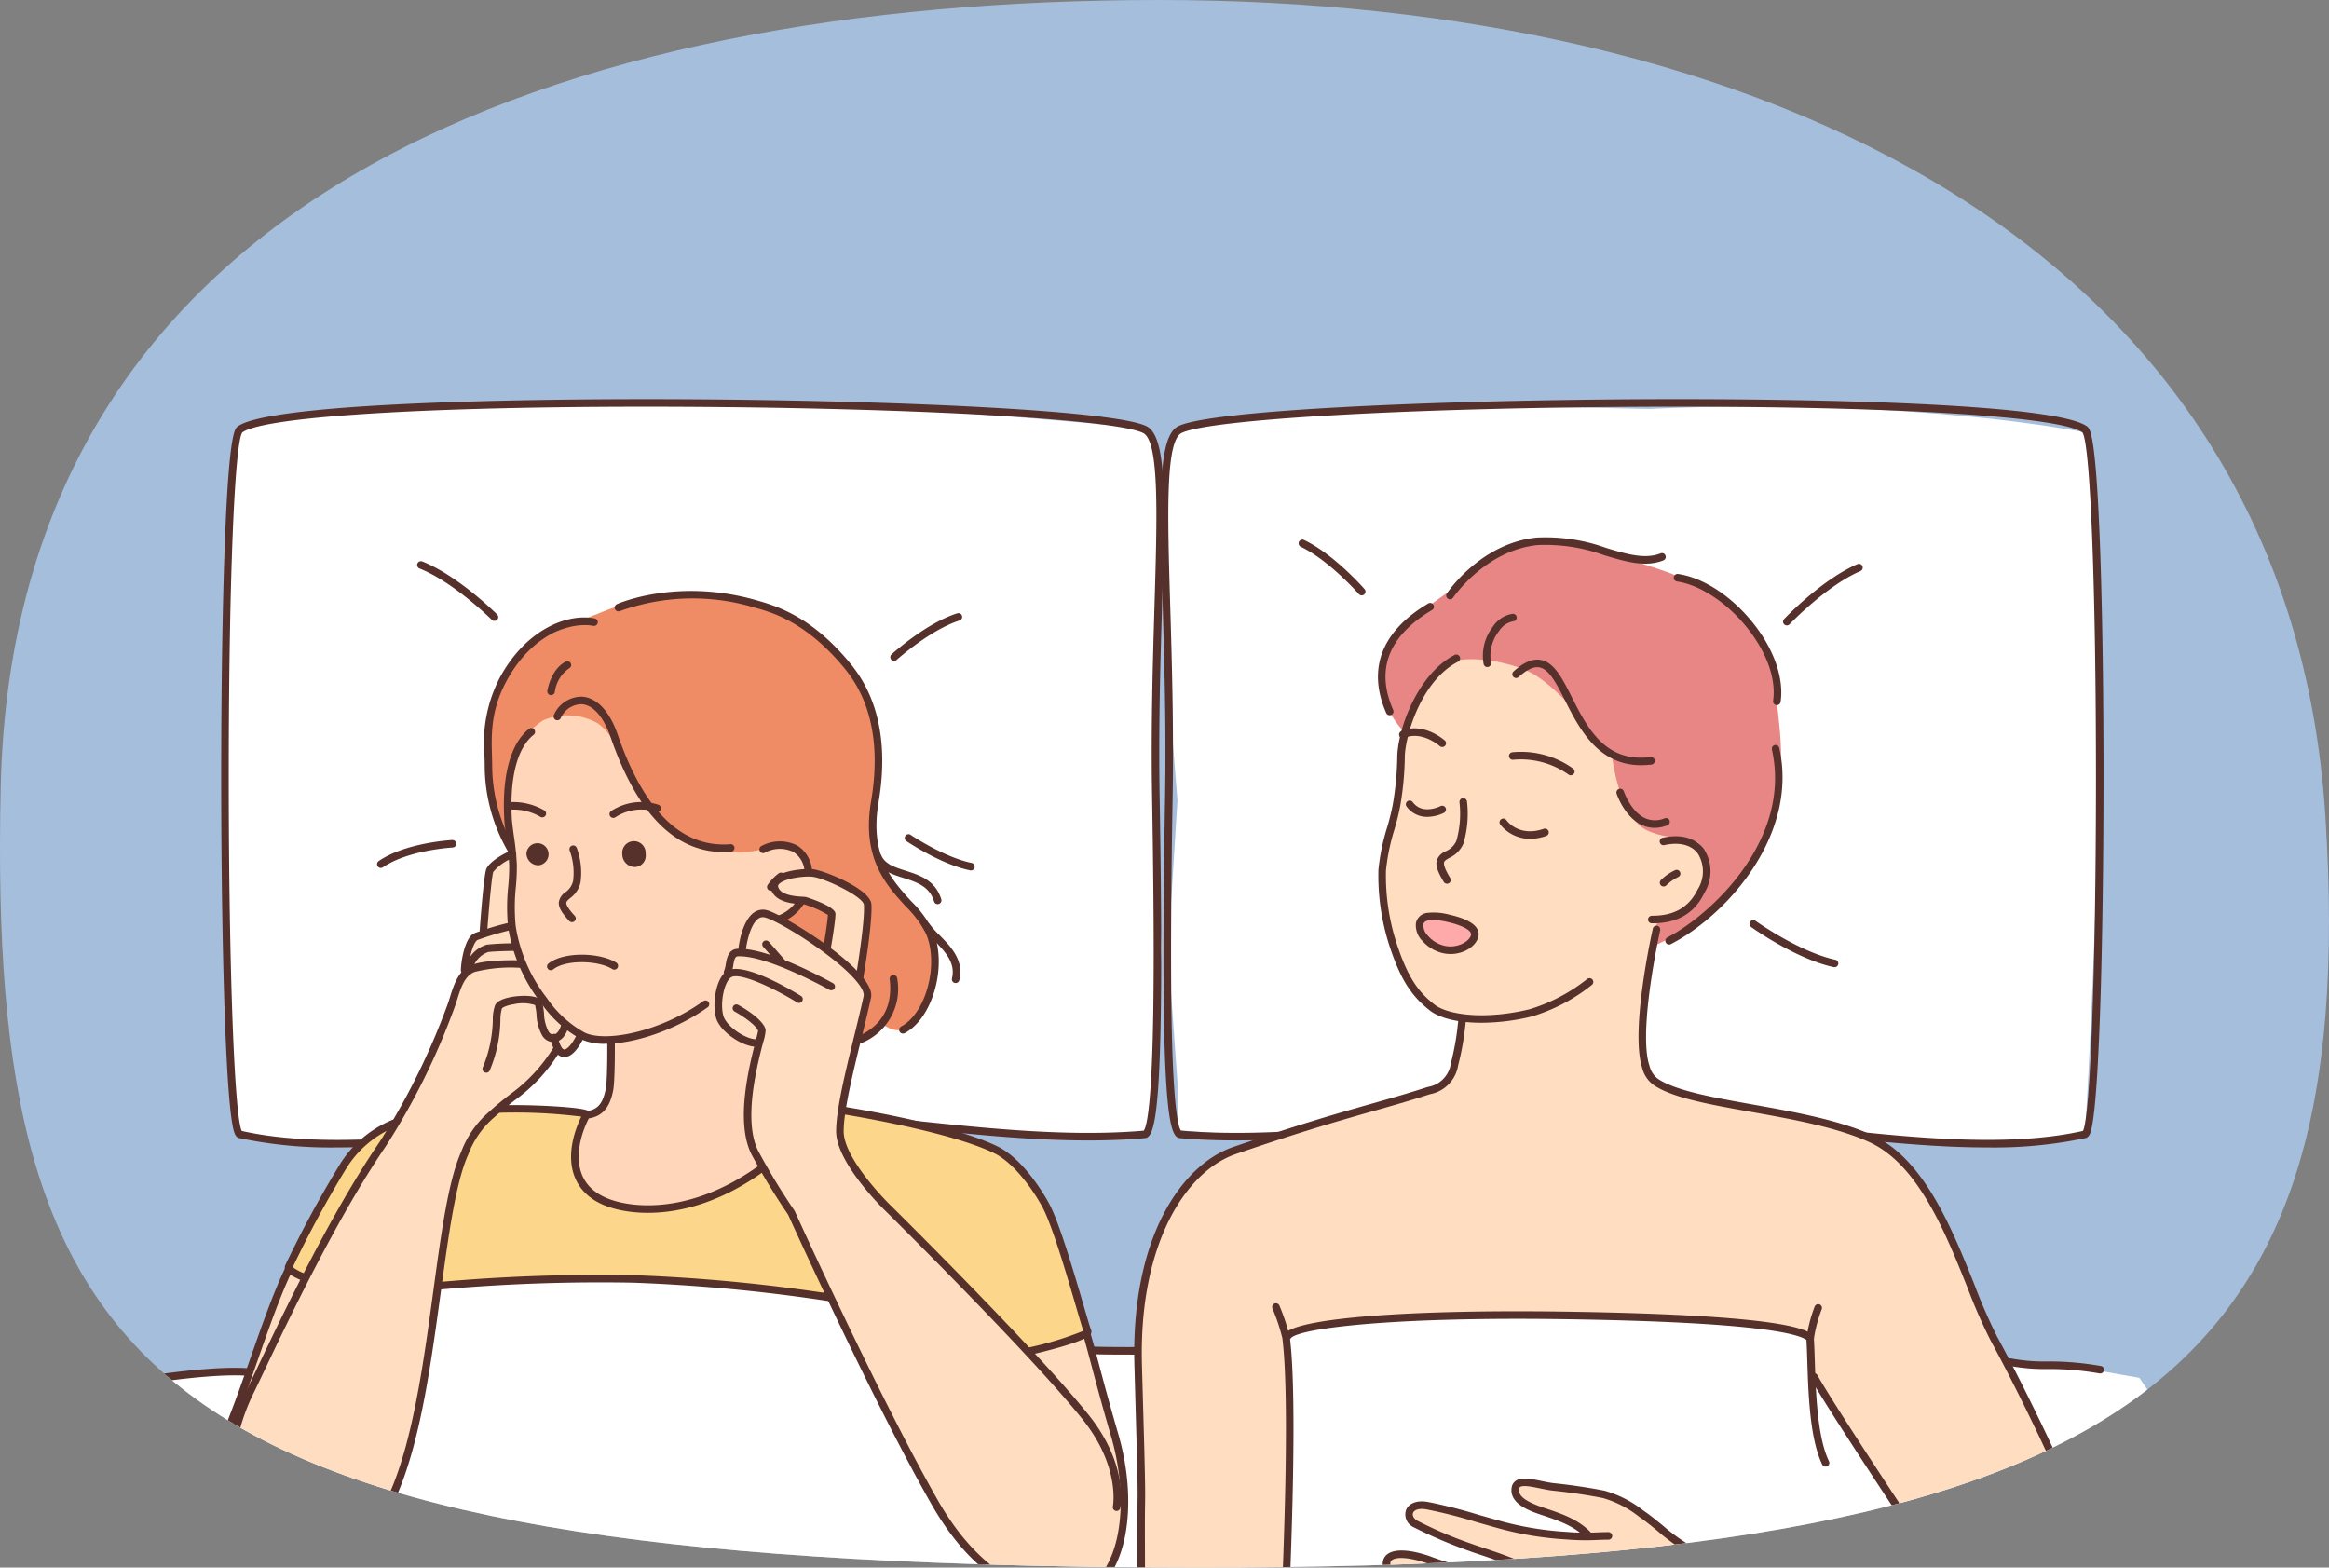 <?xml version="1.0" encoding="UTF-8"?> <svg xmlns="http://www.w3.org/2000/svg" xmlns:xlink="http://www.w3.org/1999/xlink" width="310.246" height="208.803" viewBox="0 0 310.246 208.803"><rect x="0" y="0" width="310.246" height="208.803" fill="#808080" stroke="none"/><defs><clipPath id="clip-path"><path id="Path_207517" data-name="Path 207517" d="M4235.927-434.066c4.89,76.661-26.248,100.933-156.411,100.038-133.317-.922-155.016-24.34-153.262-103.889,1.742-79.217,74.693-104.89,154.311-104.89S4231.043-510.455,4235.927-434.066Z" transform="translate(-3926.16 542.807)" fill="#f4d9be"></path></clipPath></defs><g id="featrue-bed-defects-5" transform="translate(-691 -1713)"><path id="Path_207518" data-name="Path 207518" d="M4235.927-434.066c4.89,76.661-26.248,100.933-156.411,100.038-133.317-.922-155.016-24.34-153.262-103.889,1.742-79.217,74.693-104.89,154.311-104.89S4231.043-510.455,4235.927-434.066Z" transform="translate(-3235.16 2255.807)" fill="#a5bedc"></path><g id="Mask_Group_146" data-name="Mask Group 146" transform="translate(691 1713)" clip-path="url(#clip-path)"><g id="Group_61228" data-name="Group 61228" transform="translate(-10.312 53.165)"><path id="Path_207433" data-name="Path 207433" d="M-7240.257,232.578l-1.909,4.879v15.486l1.06,18.031.85,10.607-.85,13.577v12.092l.85,11.88v6.364l14.425,1.061h79.763s22.91,1.273,26.729-1.061c0,0,1.273-19.3,1.909-49.215-.424.212.213-38.821-1.909-43.7.213,0-22.273-4.667-57.7-3.182.425.212-36.063-1.485-61.095,2.121Z" transform="translate(7407.419 -228.117)" fill="#fff"></path><path id="Path_207432" data-name="Path 207432" d="M-7338.855,232.2c.467-.085,34.111-8.4,121.172,0,0-.255,3.394-.085,2.12,24.523-.212-.212-1.06,20.365-1.06,20.365l1.06,24.4-1.06,20.365-1.061,4.455h-19.729l-7-1.061-77.853,2.121s-3.269.849-16.59-1.061c-.17,0-2.5-35.851-1.23-54.943C-7340.3,271.789-7339.322,232.289-7338.855,232.2Z" transform="translate(7380.604 -228.295)" fill="#fff"></path><path id="Path_207431" data-name="Path 207431" d="M-7328.361,333.842l6.255-15.383,75.478-1.209,28.956,10.5,1.592,3.182h5.409l26.729-11.455,55.686-2.227h12.409l9.229,13.683,12.728,1.591h6.364l10.819,1.909,14.955,21.638-6.046,46.776-6.682,28h-263.789l-33.729-28s19.593-62.731,20.547-65.913S-7328.361,333.842-7328.361,333.842Z" transform="translate(7372 -204.07)" fill="#fff"></path><g id="Group_61227" data-name="Group 61227" transform="translate(20.019)"><g id="Group_61152" data-name="Group 61152" transform="translate(19.759)"><g id="Group_61143" data-name="Group 61143"><path id="Path_207345" data-name="Path 207345" d="M3924.822,1240.13a58.983,58.983,0,0,1-13.084-1.253c-.448-.1-.642-.624-.812-1.431-1.142-5.442-1.609-29.534-1.561-49.615.028-11.363.216-21.826.529-29.461.552-13.446,1.3-14,1.658-14.271,3.89-2.9,33.564-3.774,60.039-3.627,26.9.15,56.486,1.427,61,3.577,2.779,1.324,2.525,9.86,2.1,24-.225,7.547-.48,16.1-.32,25.441.718,41.706-.515,45.273-1.956,45.4-10.15.884-21.325-.311-32.131-1.467a219.953,219.953,0,0,0-22.775-1.675h-.23c-7.367.018-15.872,1.035-24.876,2.111C3943,1238.981,3933.4,1240.13,3924.822,1240.13Zm-12.725-2.2c10.789,2.447,25.73.66,40.183-1.068,9.034-1.08,17.567-2.1,24.993-2.119h.233a220.609,220.609,0,0,1,22.882,1.681c10.732,1.148,21.827,2.334,31.859,1.471.333-.392,1.057-2.727,1.267-15.365.154-9.237-.012-20.986-.15-29.02-.162-9.363.094-17.93.319-25.488.367-12.3.656-22.02-1.532-23.063-3.8-1.811-29.838-3.306-60.569-3.478-32.479-.18-56.323,1.19-59.409,3.411-1.062,1.453-1.82,20.991-1.807,46.537C3910.382,1216.245,3911.122,1236.057,3912.1,1237.927Zm.057-93.024,0,0h0Zm-.3-.4h0Z" transform="translate(-3909.361 -1140.456)" fill="#56302a"></path></g><g id="Group_61144" data-name="Group 61144" transform="translate(125.156 0)"><path id="Path_207346" data-name="Path 207346" d="M4329.58,1240.13c-8.577,0-18.179-1.148-27.579-2.272-9-1.076-17.508-2.094-24.875-2.111a214.928,214.928,0,0,0-23.006,1.674c-10.807,1.156-21.983,2.351-32.131,1.467-1.441-.125-2.676-3.693-1.958-45.4.162-9.339-.093-17.894-.319-25.441-.422-14.141-.676-22.676,2.1-24,4.51-2.15,34.1-3.426,61-3.576,26.474-.146,56.15.728,60.039,3.627h0c.359.268,1.107.825,1.659,14.271.312,7.635.5,18.1.528,29.46.048,20.081-.419,44.173-1.562,49.616-.169.807-.363,1.328-.812,1.432A59,59,0,0,1,4329.58,1240.13Zm-52.684-5.39h.231c7.427.018,15.959,1.039,24.994,2.119,14.452,1.728,29.395,3.515,40.183,1.068.975-1.869,1.716-21.681,1.729-46.5.015-25.546-.744-45.083-1.806-46.537-3.085-2.223-26.932-3.592-59.411-3.412-30.73.172-56.769,1.667-60.568,3.478-2.188,1.043-1.9,10.76-1.531,23.063.225,7.559.48,16.125.319,25.488-.137,8.034-.3,19.784-.15,29.021.21,12.638.934,14.973,1.268,15.365,10.03.863,21.126-.324,31.858-1.472A220.629,220.629,0,0,1,4276.9,1234.74Zm65.353-89.835Zm-.03-.028h0Z" transform="translate(-4219.453 -1140.456)" fill="#56302a"></path></g><g id="Group_61145" data-name="Group 61145" transform="translate(208.057 21.934)"><path id="Path_207347" data-name="Path 207347" d="M4425.353,1203.005a.5.5,0,0,1-.365-.848c.2-.214,5.013-5.259,9.768-7.316a.5.5,0,0,1,.4.923c-4.563,1.974-9.388,7.033-9.437,7.084A.5.5,0,0,1,4425.353,1203.005Z" transform="translate(-4424.849 -1194.799)" fill="#56302a"></path></g><g id="Group_61146" data-name="Group 61146" transform="translate(89.136 28.505)"><path id="Path_207348" data-name="Path 207348" d="M4130.709,1217.439a.5.5,0,0,1-.337-.875c.187-.17,4.636-4.166,8.752-5.459a.5.5,0,1,1,.3.959c-3.9,1.228-8.335,5.206-8.379,5.246A.5.5,0,0,1,4130.709,1217.439Z" transform="translate(-4130.207 -1211.081)" fill="#56302a"></path></g><g id="Group_61147" data-name="Group 61147" transform="translate(143.522 18.706)"><path id="Path_207349" data-name="Path 207349" d="M4273.36,1194.232a.5.5,0,0,1-.379-.172c-.039-.045-3.974-4.512-7.737-6.3a.5.5,0,1,1,.43-.908c3.956,1.88,7.9,6.358,8.064,6.547a.5.5,0,0,1-.378.834Z" transform="translate(-4264.956 -1186.802)" fill="#56302a"></path></g><g id="Group_61148" data-name="Group 61148" transform="translate(26.103 21.588)"><path id="Path_207350" data-name="Path 207350" d="M3984.326,1201.892a.5.5,0,0,1-.355-.147c-.05-.05-5.007-4.979-9.621-6.832a.5.5,0,1,1,.375-.933c4.807,1.93,9.749,6.846,9.958,7.054a.5.5,0,0,1-.357.858Z" transform="translate(-3974.034 -1193.944)" fill="#56302a"></path></g><g id="Group_61149" data-name="Group 61149" transform="translate(203.583 69.394)"><path id="Path_207351" data-name="Path 207351" d="M4425.055,1318.655a.491.491,0,0,1-.11-.012c-5.057-1.123-10.731-5.172-10.971-5.344a.5.5,0,0,1,.587-.816c.058.04,5.748,4.1,10.6,5.179a.5.5,0,0,1-.108.994Z" transform="translate(-4413.765 -1312.387)" fill="#56302a"></path></g><g id="Group_61150" data-name="Group 61150" transform="translate(91.047 57.949)"><path id="Path_207352" data-name="Path 207352" d="M4143.713,1288.85a.5.5,0,0,1-.1-.011c-3.9-.819-8.262-3.765-8.446-3.89a.5.5,0,1,1,.564-.832c.044.029,4.39,2.96,8.089,3.738a.5.5,0,0,1-.1,1Z" transform="translate(-4134.941 -1284.031)" fill="#56302a"></path></g><g id="Group_61151" data-name="Group 61151" transform="translate(20.768 58.727)"><path id="Path_207353" data-name="Path 207353" d="M3961.321,1289.675a.5.5,0,0,1-.285-.918c3.575-2.444,9.542-2.784,9.794-2.8a.5.5,0,0,1,.053,1c-.059,0-5.939.34-9.278,2.623A.5.5,0,0,1,3961.321,1289.675Z" transform="translate(-3960.817 -1285.959)" fill="#56302a"></path></g></g><g id="Group_61226" data-name="Group 61226" transform="translate(0 18.37)"><g id="Group_61155" data-name="Group 61155" transform="translate(19.823 0.27)"><g id="Group_61153" data-name="Group 61153" transform="translate(122.205)"><path id="Path_207354" data-name="Path 207354" d="M4301.527,1193.274s5.638-7.306,12.805-6.583c4.9.468,9.382,2.309,14.4,3.9,6.952,2.263,12.042,6.314,14.522,11.134,1.1,2.2,1.307,6.271,1.688,9.529.633,6,.218,11.77-2.451,16.678-4.78,8.96-14.188,12.872-14.188,12.872l-33.6-28.764s-4.239-4.6-2.606-9.243C4293.764,1198.037,4301.527,1193.274,4301.527,1193.274Z" transform="translate(-4259.67 -1186.641)" fill="#e88585" fill-rule="evenodd"></path><path id="Path_207355" data-name="Path 207355" d="M4279.569,1353.677a14.077,14.077,0,0,0,1.274,3.95c1.488,2.588,8.841,3.439,15.965,4.668a52.894,52.894,0,0,1,10.97,2.925c2.588.932,6.33,3.481,9.28,8.235a106.6,106.6,0,0,1,7.236,14.855s4.571,10.69,8.822,18.626a107.154,107.154,0,0,1,6.657,15.387s.1,5.5-9.245,9.791c-3.559,1.635-11.362,2.937-16.532,3.676-7.76,1.11-10.175.147-10.175.147l-14.789.315-19.449,2.965a12.221,12.221,0,0,1-4.151-.115,59.96,59.96,0,0,1-8.549-2.364c-4.027-1.422-3.735-3.422-3.735-3.422s-6.01-1.773-5.194-3.6c.639-1.43,10.248,1.412,10.248,1.412s6.094.6,6.094-.556c0-.857-6.017-1.592-9.077-2.573-3.137-1.006-10.56-3.83-9.8-5.307,1.25-2.439,5.757.127,10.439,1.371,3.208.852,8.469,1.338,8.835.661.181-.334.411-.561-1.022-1.286-1.818-.921-5.774-2.129-8.195-3.037-3.233-1.212-7.754-2.694-7.146-4.225.214-.536.484-1.59,3.9-.727,3.521.891,10.065,2.835,10.065,2.835s3.217.652,5.687.9a24.046,24.046,0,0,0,4.189.083s-.6-1.39-3.383-2.287a18.021,18.021,0,0,1-5.589-2.465,1.956,1.956,0,0,1-.685-1.837c.546-1.269,4.591-.022,4.591-.022s6.678.766,7.845,1.186c2.246.808,5.672,3.606,8.18,5.441a18.282,18.282,0,0,0,2.983,1.794s1.42,1.121,8.2-.37,18.944-5.7,18.944-5.7l-5.621-8.531-5.431-8.708-.333-5.035s-.754-1.617-7.781-2.138-25.341-.943-25.341-.943-12.888.11-22.322.39-14.663,2.323-14.663,2.323.632,8.182.418,20.853-1.276,29.832-1.276,29.832h-18.182s.025-9.245-.061-20.2l-.359-26.2c-.008-3.467.13-6.733.235-7.452.559-3.854.983-8.647,4.119-14.2a17.083,17.083,0,0,1,7.466-6.818c5.568-2.708,25.874-7.874,28-9.011a5.481,5.481,0,0,0,2.486-3.8Z" transform="translate(-4212.298 -1286.259)" fill="#ffddc0"></path><path id="Path_207356" data-name="Path 207356" d="M4300.913,1281.827l1.658-7.942a10.473,10.473,0,0,1-5.868-3.077c-2.242-2.569-3.6-7.508-4.705-11.9-.979-3.879.36-7.735,1.489-11.76a39.563,39.563,0,0,0,1.031-8.564,15.262,15.262,0,0,1,5.836-11.537c2.014-1.388,7.617-.766,11.165.87,2.434,1.146,5.829,4.58,7.4,6.879a28.542,28.542,0,0,0,3.748,4.611s.921,8.018,4.7,9.7c3.43,1.609,6.662.245,7.365,2.6,2.137,8.041-6.048,9.17-6.048,9.17s-2.273,13.877-1.344,21.006Z" transform="translate(-4259.628 -1210.279)" fill="#ffddc0" fill-rule="evenodd"></path><path id="Path_207357" data-name="Path 207357" d="M4305.144,1311.894s.778-1.253,4.018-.43c3.1.787,3.326,2.34,3.326,2.34a4.232,4.232,0,0,1-4.563,1.667C4304.649,1314.513,4305.144,1311.894,4305.144,1311.894Z" transform="translate(-4267.655 -1260.917)" fill="#faa"></path></g><g id="Group_61154" data-name="Group 61154" transform="translate(0 7.421)"><path id="Path_207358" data-name="Path 207358" d="M3999.552,1216.44s1.954-3.738,3.974-4.922a69.6,69.6,0,0,1,8.618-3.949,32.689,32.689,0,0,1,9.145-2.386c14.229-1.293,20.647,5.815,20.647,5.815a25.013,25.013,0,0,1,6.486,9.441c1.222,3,1.617,5.419,1.071,10.014-.233,1.958-1.525,6.729.095,9.943,1.921,3.812,6.459,7.313,7.588,12.465.418,3.225-2.428,9.558-4.338,10.07-1.729.463-2.594-.965-3-.611a14.78,14.78,0,0,1-3.085,1.846l-45.9-25.486s-2.917-3.208-3.189-11.835C3997.449,1220.061,3999.552,1216.44,3999.552,1216.44Z" transform="translate(-3962.079 -1205.026)" fill="#f08c65" fill-rule="evenodd"></path><path id="Path_207359" data-name="Path 207359" d="M4008.677,1245.483a8.214,8.214,0,0,1,7.207.354c2.3,1.484,3.241,4.831,4.745,7.522,1.509,2.469,2.142,4.256,5.428,6.647a18.259,18.259,0,0,0,7.161,2.9c4.313.856,7.27-2.038,9.234-.227a5.321,5.321,0,0,1,.578,6.892,6.661,6.661,0,0,1-3.87,2.735l-1.7,16.038a45.627,45.627,0,0,0-1.572,10.16,10.45,10.45,0,0,0,2.2,6.531c-1.379,1.33-8.9,5.636-16.434,5.514-2.412-.039-6.875-1.213-8.191-4.162-1.353-3.031.485-7.926,1.014-8.334.376-.107,2.005-.326,2.516-1.631,1.23-3.145.72-8.309.72-8.309a8.183,8.183,0,0,1-5.666-1.753c-2.847-2.161-5.828-7.012-7.084-11.142-.835-2.9-.282-6.977-.336-10.085-.179-4.421-1.134-9.206-.287-13.076A9.964,9.964,0,0,1,4008.677,1245.483Z" transform="translate(-3965.864 -1228.756)" fill="#ffd6ba" fill-rule="evenodd"></path><path id="Path_207360" data-name="Path 207360" d="M3994.634,1382.473s-11.339,8.73-21.828,3.979c-5.572-2.525-1.549-11.216-1.549-11.216s-3.519-.433-6.472-.605-5.34-.086-5.34-.086l-13.384,1.785s-3.345.732-6.961,5.626-7.507,13.948-7.507,13.948l2.267,1.105,17.666,1.113s14.459-1.106,27.459-.728a212.484,212.484,0,0,1,24.544,2.239l26.506,7.164s2.468-.522,4.463-1.147a29.446,29.446,0,0,0,3.516-1.356s-2.264-9.43-5.06-15.425-6.124-8.554-6.124-8.554-4.827-1.821-10.165-3.261-11.188-2.5-11.188-2.5Z" transform="translate(-3922.684 -1306.113)" fill="#fcd68b"></path><path id="Path_207361" data-name="Path 207361" d="M4122.542,1358.209l-7.9,2.43-20.017-20.65s-5.071-5.712-5.041-8.077c.077-6.071,3.752-18.863,3.752-18.863l-1.24-2.145,1.24-9.959s-3.312-3.3-6.384-3.766-6.54.266-6.046,2.048c.266.953,3.561,1.3,3.561,1.3l4.047,1.708-.787,4.807s-6.1-4.81-8.933-4.6c-1.3.1-2.409,5.154-2.409,5.154a.862.862,0,0,0-1.072.415,8.324,8.324,0,0,0-.683,2.361s-2.016,3.915-.98,6.24,5.123,3.064,5.123,3.064-2.015,6.484-1.3,12.173c.331,2.612,5.664,10.342,5.664,10.342l16.769,34.709s4.6,9.347,10.468,13.265c9.046,6.041,13.773,1.176,13.773,1.176s3.607-3.589,3.2-11.87a61.74,61.74,0,0,0-2.331-12.086C4123.785,1362.637,4122.542,1358.209,4122.542,1358.209Z" transform="translate(-4007.232 -1259.903)" fill="#ffddc0"></path><path id="Path_207362" data-name="Path 207362" d="M3948.111,1290.993s-2.745,1.088-2.99,1.993a48.3,48.3,0,0,0-.864,8.276l-1.5.773-.725,4.4-5.713,13.26a73.771,73.771,0,0,1-5.2,9.537c-4.282,6.707-10.663,18.055-10.663,18.055l-2.25-1.322-8.541,23.54s-1.575,15.364,5.722,17.275c3.777.989,13.589-.716,17.453-12.184,3.372-10.006,4.548-18.023,6.041-30.136,1.453-11.792,4.19-16.277,4.19-16.277s3.8-3.953,6.864-6.474a28.3,28.3,0,0,0,4.33-4.781,1.009,1.009,0,0,0,1.394.278,7.816,7.816,0,0,0,1.625-2.244,17.4,17.4,0,0,1-5.816-6.177c-2.353-4.2-3.66-6.488-3.477-10.87C3948.162,1293.744,3948.111,1290.993,3948.111,1290.993Z" transform="translate(-3909.521 -1256.296)" fill="#ffddc0"></path></g></g><g id="Group_61225" data-name="Group 61225"><g id="Group_61192" data-name="Group 61192" transform="translate(0 7.182)"><path id="Path_207363" data-name="Path 207363" d="M4010.1,1287.6a1.475,1.475,0,1,1,1.636,1.583A1.593,1.593,0,0,1,4010.1,1287.6Z" transform="translate(-3949.679 -1252.644)" fill="#56302a" fill-rule="evenodd"></path><path id="Path_207364" data-name="Path 207364" d="M4041.726,1288.073a1.563,1.563,0,1,1,3.109-.055,1.5,1.5,0,0,1-1.475,1.75A1.706,1.706,0,0,1,4041.726,1288.073Z" transform="translate(-3968.539 -1252.997)" fill="#56302a" fill-rule="evenodd"></path><g id="Group_61156" data-name="Group 61156" transform="translate(57.406 18.259)"><path id="Path_207365" data-name="Path 207365" d="M4016.137,1291.06a7.5,7.5,0,0,1-3.148-.576,15.716,15.716,0,0,1-5.431-4.914,21.9,21.9,0,0,1-4.354-10.089,26.478,26.478,0,0,1,.02-5.382,26.236,26.236,0,0,0,.128-2.869,34.042,34.042,0,0,0-.359-3.533c-.112-.821-.228-1.67-.3-2.552a.374.374,0,0,1,0-.052c0-.032,0-.1-.008-.211-.278-5.684.893-9.864,3.3-11.771a.5.5,0,0,1,.625.788c-2.143,1.7-3.179,5.583-2.917,10.934.005.112.008.194.01.244.074.85.187,1.681.3,2.483a35.644,35.644,0,0,1,.368,3.641,27.189,27.189,0,0,1-.13,2.979,25.575,25.575,0,0,0-.022,5.2,20.9,20.9,0,0,0,4.166,9.6,14.515,14.515,0,0,0,5.046,4.6c2.845,1.339,10.193-.177,15.774-4.2a.5.5,0,1,1,.589.815C4025.627,1289.18,4020.087,1291.059,4016.137,1291.06Z" transform="translate(-4002.637 -1249.002)" fill="#56302a"></path></g><g id="Group_61157" data-name="Group 61157" transform="translate(63.172 48.45)"><path id="Path_207366" data-name="Path 207366" d="M4017.426,1325.87a.5.5,0,0,1-.31-.9c2.1-1.638,6.942-1.439,9.03-.1a.5.5,0,1,1-.545.846c-1.769-1.139-6.136-1.309-7.866.043A.5.5,0,0,1,4017.426,1325.87Z" transform="translate(-4016.923 -1323.805)" fill="#56302a"></path></g><g id="Group_61158" data-name="Group 61158" transform="translate(64.728 33.899)"><path id="Path_207367" data-name="Path 207367" d="M4022.534,1297.966a.5.5,0,0,1-.368-.161c-1.006-1.082-1.42-1.82-1.384-2.468a1.956,1.956,0,0,1,.883-1.356,2.546,2.546,0,0,0,1.021-1.488,8.626,8.626,0,0,0-.451-4.053.5.5,0,0,1,.934-.373,9.53,9.53,0,0,1,.506,4.608,3.51,3.51,0,0,1-1.354,2.067c-.334.287-.523.459-.534.651-.013.226.171.71,1.117,1.727a.5.5,0,0,1-.369.846Z" transform="translate(-4020.78 -1287.752)" fill="#56302a"></path></g><g id="Group_61159" data-name="Group 61159" transform="translate(58.046 28.115)"><path id="Path_207368" data-name="Path 207368" d="M4008.7,1275.459a.5.5,0,0,1-.228-.055,7.1,7.1,0,0,0-3.743-.976.513.513,0,0,1-.513-.493.5.5,0,0,1,.494-.513,8.221,8.221,0,0,1,4.218,1.085.5.5,0,0,1-.228.951Z" transform="translate(-4004.221 -1273.421)" fill="#56302a"></path></g><g id="Group_61160" data-name="Group 61160" transform="translate(71.491 28.116)"><path id="Path_207369" data-name="Path 207369" d="M4038.037,1275.535a.5.5,0,0,1-.3-.907,7.331,7.331,0,0,1,6.288-.85.5.5,0,0,1-.3.96,6.322,6.322,0,0,0-5.392.7A.5.5,0,0,1,4038.037,1275.535Z" transform="translate(-4037.533 -1273.426)" fill="#56302a"></path></g><g id="Group_61161" data-name="Group 61161" transform="translate(93.699 40.843)"><path id="Path_207370" data-name="Path 207370" d="M4093.061,1308.3a.5.5,0,0,1-.193-.967,5.2,5.2,0,0,0,2.548-2.132.5.5,0,0,1,.86.523,6.256,6.256,0,0,1-3.022,2.537A.5.5,0,0,1,4093.061,1308.3Z" transform="translate(-4092.559 -1304.956)" fill="#56302a"></path></g><g id="Group_61162" data-name="Group 61162" transform="translate(91.452 33.354)"><path id="Path_207371" data-name="Path 207371" d="M4093.5,1290.861a.5.5,0,0,1-.5-.455,3.239,3.239,0,0,0-1.5-2.6,4.145,4.145,0,0,0-3.81.12.5.5,0,0,1-.4-.921,5.159,5.159,0,0,1,4.723-.067,4.273,4.273,0,0,1,1.99,3.369.5.5,0,0,1-.452.549Z" transform="translate(-4086.99 -1286.402)" fill="#56302a"></path></g><g id="Group_61163" data-name="Group 61163" transform="translate(92.47 37.511)"><path id="Path_207372" data-name="Path 207372" d="M4090.016,1299.126a.5.5,0,0,1-.421-.776,6.263,6.263,0,0,1,1.494-1.558.5.5,0,1,1,.57.829,5.355,5.355,0,0,0-1.222,1.278A.5.5,0,0,1,4090.016,1299.126Z" transform="translate(-4089.513 -1296.703)" fill="#56302a"></path></g><g id="Group_61164" data-name="Group 61164" transform="translate(68.03 59.377)"><path id="Path_207373" data-name="Path 207373" d="M4029.461,1361.77a.5.5,0,0,1-.056-1c1.427-.164,2.134-1,2.52-2.994.238-1.474.193-6.339.192-6.388a.5.5,0,0,1,.5-.508h.006a.5.5,0,0,1,.5.5c0,.2.046,5-.208,6.573-.318,1.641-.989,3.541-3.4,3.817A.467.467,0,0,1,4029.461,1361.77Z" transform="translate(-4028.958 -1350.878)" fill="#56302a"></path></g><g id="Group_61165" data-name="Group 61165" transform="translate(64.03 14.071)"><path id="Path_207374" data-name="Path 207374" d="M4041.664,1259.329c-6.434,0-11.469-5.107-14.979-15.2-.953-2.791-2.331-4.385-3.882-4.491a3.063,3.063,0,0,0-2.8,1.861.5.5,0,1,1-.9-.452,4.05,4.05,0,0,1,3.769-2.412c1.147.078,3.292.854,4.764,5.167,3.525,10.133,8.564,15.009,14.972,14.483a.5.5,0,1,1,.082,1Q4042.172,1259.329,4041.664,1259.329Z" transform="translate(-4019.048 -1238.627)" fill="#56302a"></path></g><g id="Group_61166" data-name="Group 61166" transform="translate(63.203 9.357)"><path id="Path_207375" data-name="Path 207375" d="M4017.5,1231.465a.54.54,0,0,1-.093-.009.5.5,0,0,1-.4-.586c.125-.674.67-2.945,2.435-3.866a.5.5,0,0,1,.465.892,4.526,4.526,0,0,0-1.911,3.157A.5.5,0,0,1,4017.5,1231.465Z" transform="translate(-4017.001 -1226.948)" fill="#56302a"></path></g><g id="Group_61167" data-name="Group 61167" transform="translate(72.175)"><path id="Path_207376" data-name="Path 207376" d="M4077.635,1262.719a.5.5,0,0,1-.237-.947c3.288-1.757,5.03-8.194,3.327-12.3a13.755,13.755,0,0,0-2.721-3.684c-2.632-2.882-5.909-6.468-4.617-14.053,1.837-10.787-2.146-15.887-3.455-17.563-5.119-6.257-9.7-7.535-11.905-8.149a28.631,28.631,0,0,0-18.093.416.5.5,0,0,1-.407-.92c.332-.146,8.233-3.556,18.777-.462,3.5.976,7.72,2.749,12.415,8.487,1.383,1.772,5.573,7.136,3.66,18.361-1.209,7.1,1.754,10.344,4.369,13.206a14.427,14.427,0,0,1,2.907,3.977c1.906,4.594-.039,11.57-3.781,13.571A.5.5,0,0,1,4077.635,1262.719Z" transform="translate(-4039.228 -1203.764)" fill="#56302a"></path></g><g id="Group_61168" data-name="Group 61168" transform="translate(54.796 3.528)"><path id="Path_207377" data-name="Path 207377" d="M3999.719,1243.84a.5.5,0,0,1-.429-.241,22.911,22.911,0,0,1-3.058-11.471c0-.375-.016-.757-.028-1.15a18.946,18.946,0,0,1,2.026-10.427c3.492-6.468,9.013-8.636,12.667-7.914a.5.5,0,0,1-.2.987c-2.37-.469-7.845.475-11.586,7.4-2.081,3.892-1.988,7.1-1.906,9.922.011.4.023.786.028,1.166a21.889,21.889,0,0,0,2.91,10.96.5.5,0,0,1-.429.765Z" transform="translate(-3996.171 -1212.505)" fill="#56302a"></path></g><g id="Group_61169" data-name="Group 61169" transform="translate(103.991 51.143)"><path id="Path_207378" data-name="Path 207378" d="M4118.561,1339.72a.5.5,0,0,1-.178-.974c1.937-.734,5.1-2.711,4.49-7.7a.5.5,0,0,1,1-.121,7.77,7.77,0,0,1-5.133,8.767A.506.506,0,0,1,4118.561,1339.72Z" transform="translate(-4118.058 -1330.478)" fill="#56302a"></path></g><g id="Group_61170" data-name="Group 61170" transform="translate(106.742 34.956)"><path id="Path_207379" data-name="Path 207379" d="M4133.33,1297.132a.5.5,0,0,1-.479-.355c-.63-2.037-2.314-2.574-4.1-3.143-1.535-.49-3.121-1-3.836-2.55a.5.5,0,0,1,.915-.42c.529,1.151,1.779,1.55,3.228,2.012,1.859.593,3.967,1.266,4.75,3.8a.5.5,0,0,1-.48.651Z" transform="translate(-4124.872 -1290.371)" fill="#56302a"></path></g><g id="Group_61171" data-name="Group 61171" transform="translate(113.207 44.147)"><path id="Path_207380" data-name="Path 207380" d="M4145.28,1321.218a.523.523,0,0,1-.12-.014.5.5,0,0,1-.369-.608c.517-2.118-1.024-3.677-2.385-5.053a12.2,12.2,0,0,1-1.428-1.614.5.5,0,1,1,.833-.563,11.648,11.648,0,0,0,1.311,1.47c1.47,1.486,3.3,3.335,2.646,6A.5.5,0,0,1,4145.28,1321.218Z" transform="translate(-4140.891 -1313.144)" fill="#56302a"></path></g><g id="Group_61172" data-name="Group 61172" transform="translate(20.686 49.185)"><path id="Path_207381" data-name="Path 207381" d="M3912.163,1391.181a.509.509,0,0,1-.068,0,.5.5,0,0,1-.43-.566,27.173,27.173,0,0,1,2.583-7.981c.348-.725.756-1.581,1.215-2.548,3.434-7.223,9.825-20.667,16.393-30.292a93.605,93.605,0,0,0,8.958-18.078c.143-.367.269-.768.4-1.192.514-1.643,1.153-3.687,3-4.3,1.6-.607,4.789-.623,6.543-.577a.5.5,0,0,1,.49.515.512.512,0,0,1-.515.49,19.671,19.671,0,0,0-6.182.52c-1.372.457-1.9,2.154-2.372,3.652-.138.442-.269.859-.417,1.236a93.037,93.037,0,0,1-9.072,18.3c-6.523,9.561-12.892,22.959-16.314,30.157-.46.968-.869,1.827-1.219,2.553a26.213,26.213,0,0,0-2.492,7.681A.5.5,0,0,1,3912.163,1391.181Z" transform="translate(-3911.66 -1325.627)" fill="#56302a"></path></g><g id="Group_61173" data-name="Group 61173" transform="translate(54.56 53.925)"><path id="Path_207382" data-name="Path 207382" d="M3996.09,1347.611a.5.5,0,0,1-.462-.7,17.2,17.2,0,0,0,1.34-6.319,5.609,5.609,0,0,1,.3-1.965c.54-1.113,3.259-1.317,4.416-1.239,1.081.073,1.688.357,1.854.867a8.013,8.013,0,0,1,.246,1.459,5.606,5.606,0,0,0,.559,2.316.434.434,0,0,1,.027.042.767.767,0,0,0,.729.459c.333-.049.773-.448,1.01-1.425a.5.5,0,1,1,.977.236c-.305,1.261-.976,2.057-1.842,2.184a1.747,1.747,0,0,1-1.73-.927,6.246,6.246,0,0,1-.729-2.773,7.943,7.943,0,0,0-.19-1.222,5.354,5.354,0,0,0-2.808-.118c-1.085.173-1.554.465-1.611.578a5.647,5.647,0,0,0-.2,1.583,18.118,18.118,0,0,1-1.421,6.665A.5.5,0,0,1,3996.09,1347.611Z" transform="translate(-3995.586 -1337.369)" fill="#56302a"></path></g><g id="Group_61174" data-name="Group 61174" transform="translate(63.617 58.828)"><path id="Path_207383" data-name="Path 207383" d="M4019.881,1352.774a1.413,1.413,0,0,1-.161-.01c-.808-.1-1.358-.915-1.685-2.481a.5.5,0,0,1,.985-.205c.25,1.2.6,1.659.826,1.687s.887-.342,1.688-1.968a.5.5,0,0,1,.9.445C4021.859,1351.414,4020.956,1352.774,4019.881,1352.774Z" transform="translate(-4018.025 -1349.517)" fill="#56302a"></path></g><g id="Group_61175" data-name="Group 61175" transform="translate(52.33 46.934)"><path id="Path_207384" data-name="Path 207384" d="M3990.563,1323.62a.5.5,0,0,1-.483-.643,4.213,4.213,0,0,1,2.792-2.757,35.336,35.336,0,0,1,3.624-.172h.007a.5.5,0,0,1,.007,1.005c-1.938.027-3.2.108-3.449.155a3.236,3.236,0,0,0-2.014,2.048A.5.5,0,0,1,3990.563,1323.62Z" transform="translate(-3990.06 -1320.048)" fill="#56302a"></path></g><g id="Group_61176" data-name="Group 61176" transform="translate(51.688 44.166)"><path id="Path_207385" data-name="Path 207385" d="M3988.972,1320.052h-.005a.5.5,0,0,1-.5-.509c.011-.99.446-4.114,1.672-4.883a37.219,37.219,0,0,1,4.784-1.456.5.5,0,1,1,.25.975,38.267,38.267,0,0,0-4.508,1.339c-.623.39-1.178,2.758-1.192,4.036A.5.5,0,0,1,3988.972,1320.052Z" transform="translate(-3988.469 -1313.189)" fill="#56302a"></path></g><g id="Group_61177" data-name="Group 61177" transform="translate(54.194 34.558)"><path id="Path_207386" data-name="Path 207386" d="M3995.183,1300.522h-.037a.5.5,0,0,1-.465-.538c.126-1.736.564-7.457.894-8.167.417-.9,2.2-2,3.3-2.4a.5.5,0,1,1,.342.946,6.327,6.327,0,0,0-2.729,1.879c-.178.446-.548,4.326-.8,7.816A.5.5,0,0,1,3995.183,1300.522Z" transform="translate(-3994.679 -1289.385)" fill="#56302a"></path></g><g id="Group_61178" data-name="Group 61178" transform="translate(19.218 60.591)"><path id="Path_207387" data-name="Path 207387" d="M3916.221,1425.063a5.861,5.861,0,0,1-2.657-.5c-3.627-1.965-8.016-10.834-3.85-21.511.923-2.369,1.845-5.008,2.737-7.56,1.475-4.22,3-8.584,4.625-12.01a.5.5,0,1,1,.908.431c-1.6,3.377-3.118,7.714-4.583,11.91-.9,2.561-1.821,5.208-2.751,7.594-3.9,9.985.139,18.5,3.394,20.261,2.168,1.176,10.2-.018,14.753-6.292,4.707-6.483,6.469-19.44,8.025-30.871,1.06-7.8,1.977-14.532,3.654-18.392l.078-.18a13.089,13.089,0,0,1,3.723-5.3c1.029-.948,1.918-1.64,2.777-2.31a21.544,21.544,0,0,0,5.771-6.223.5.5,0,1,1,.845.545,22.346,22.346,0,0,1-6,6.47c-.842.658-1.714,1.338-2.712,2.256a12.1,12.1,0,0,0-3.481,4.961l-.079.18c-1.622,3.733-2.573,10.725-3.58,18.127-1.572,11.549-3.353,24.639-8.209,31.326A17.388,17.388,0,0,1,3916.221,1425.063Z" transform="translate(-3908.021 -1353.884)" fill="#56302a"></path></g><g id="Group_61179" data-name="Group 61179" transform="translate(88.652 42.449)"><path id="Path_207388" data-name="Path 207388" d="M4130.434,1389.03a.546.546,0,0,1-.1-.01.5.5,0,0,1-.39-.594c.017-.086.978-5.3-3.983-11.526-7.011-8.8-26.329-27.853-26.524-28.045-.257-.252-6.346-6.259-6.36-10.377-.009-2.862,1.2-7.812,2.379-12.6.478-1.95.93-3.792,1.281-5.423.18-.805-1.133-2.772-5.353-5.888-3.226-2.382-6.628-4.295-7.782-4.587a1.018,1.018,0,0,0-.887.154c-1.057.729-1.553,3.2-1.655,4.093a.5.5,0,0,1-1-.115c.043-.374.465-3.689,2.083-4.806a2.044,2.044,0,0,1,1.707-.3c2.2.559,14.655,8.14,13.87,11.665-.354,1.642-.807,3.491-1.288,5.449-1.106,4.507-2.359,9.617-2.35,12.355.013,3.7,6,9.6,6.06,9.663.2.193,19.558,19.292,26.6,28.136,5.292,6.639,4.23,12.126,4.183,12.356A.5.5,0,0,1,4130.434,1389.03Z" transform="translate(-4080.054 -1308.936)" fill="#56302a"></path></g><g id="Group_61180" data-name="Group 61180" transform="translate(86.707 47.655)"><path id="Path_207389" data-name="Path 207389" d="M4089.536,1327.367a.5.5,0,0,1-.246-.065c-.082-.047-8.33-4.648-12.186-4.456-.347.021-.458.321-.612,1.209a4.539,4.539,0,0,1-.3,1.143.5.5,0,1,1-.91-.428,3.909,3.909,0,0,0,.22-.887c.136-.783.343-1.967,1.546-2.041,4.161-.215,12.387,4.387,12.736,4.584a.5.5,0,0,1-.248.941Z" transform="translate(-4075.233 -1321.835)" fill="#56302a"></path></g><g id="Group_61181" data-name="Group 61181" transform="translate(85.473 50.341)"><path id="Path_207390" data-name="Path 207390" d="M4077.767,1338.861c-1.875,0-4.767-1.966-5.352-3.742-.58-1.872-.091-5.19,1.28-6.263,1.983-1.582,8.675,2.419,10,3.237a.5.5,0,0,1-.53.855c-3.035-1.878-7.785-4.145-8.842-3.3-.921.72-1.44,3.568-.945,5.168.473,1.439,3.23,3.251,4.6,3.027a.5.5,0,1,1,.164.992A2.294,2.294,0,0,1,4077.767,1338.861Z" transform="translate(-4072.176 -1328.489)" fill="#56302a"></path></g><g id="Group_61182" data-name="Group 61182" transform="translate(87.889 55.072)"><path id="Path_207391" data-name="Path 207391" d="M4121.792,1419.382c-4.189,0-11.059-1.937-17.147-12.591-7.644-13.376-18.579-37.435-19.1-38.581a87.411,87.411,0,0,1-4.877-8.032c-2.2-4.391-.257-11.931.572-15.151.14-.542.284-1.1.313-1.3-.293-.756-1.984-1.946-3.131-2.569a.5.5,0,1,1,.481-.883c.329.179,3.227,1.79,3.639,3.244a.414.414,0,0,1,.016.077,6.291,6.291,0,0,1-.343,1.683c-.8,3.11-2.68,10.4-.651,14.445a87.679,87.679,0,0,0,4.833,7.954.4.4,0,0,1,.044.078c.113.248,11.306,24.942,19.074,38.537,5.059,8.852,11.814,13.178,18.531,11.872a5.763,5.763,0,0,0,3.794-2.924c2.4-3.947,2.682-10.843.713-17.569-1.093-3.733-2-7.136-2.66-9.621-.531-2-.915-3.436-1.066-3.8a.5.5,0,0,1,.931-.383c.175.427.526,1.744,1.107,3.926.659,2.48,1.564,5.875,2.654,9.6,2.045,6.984,1.724,14.2-.819,18.374a6.81,6.81,0,0,1-4.46,3.388A12.837,12.837,0,0,1,4121.792,1419.382Z" transform="translate(-4078.162 -1340.213)" fill="#56302a"></path></g><g id="Group_61183" data-name="Group 61183" transform="translate(91.83 46.557)"><path id="Path_207392" data-name="Path 207392" d="M4090.455,1322.437a.5.5,0,0,1-.379-.172l-2.026-2.318a.5.5,0,0,1,.758-.663l2.027,2.318a.5.5,0,0,1-.379.834Z" transform="translate(-4087.926 -1319.114)" fill="#56302a"></path></g><g id="Group_61184" data-name="Group 61184" transform="translate(92.937 37.04)"><path id="Path_207393" data-name="Path 207393" d="M4102.52,1310.556a.537.537,0,0,1-.086-.007.5.5,0,0,1-.411-.58c.013-.072,1.228-7.233,1.086-9.644-.027-1.091-5.24-3.6-6.9-3.764-1.147-.115-3.811.237-4.442,1.018a.348.348,0,0,0-.074.365c.362,1.116,2.385,1.23,3.248,1.279.146.008.268.015.356.024a.575.575,0,0,1,.062.01c.04.009,3.939,1.193,3.959,2.246h0c0,1.026-.609,4.518-.635,4.666a.5.5,0,0,1-.991-.173c.164-.934.574-3.433.616-4.355a13.72,13.72,0,0,0-3.144-1.4c-.074-.006-.169-.012-.281-.017-1.07-.06-3.576-.2-4.148-1.974a1.343,1.343,0,0,1,.248-1.306c1.008-1.249,4.218-1.5,5.325-1.387,1.418.142,7.749,2.644,7.8,4.723.147,2.509-1.049,9.556-1.1,9.855A.5.5,0,0,1,4102.52,1310.556Z" transform="translate(-4090.669 -1295.536)" fill="#56302a"></path></g><g id="Group_61185" data-name="Group 61185" transform="translate(101.971 68.666)"><path id="Path_207394" data-name="Path 207394" d="M4138.491,1406.992a.5.5,0,0,1-.115-.992,42.271,42.271,0,0,0,7.31-2.221c-.163-.462-.444-1.421-.937-3.108-1.2-4.094-3.2-10.947-4.514-13.376-1.376-2.534-3.883-5.936-6.421-7.18-6.082-2.978-20.192-5.2-20.334-5.223a.5.5,0,1,1,.155-.994c.585.091,14.4,2.269,20.622,5.314,3.548,1.738,6.339,6.638,6.862,7.6,1.37,2.523,3.388,9.441,4.6,13.574.451,1.544.877,3,.978,3.209a.629.629,0,0,1,.008.553c-.317.684-3.04,1.635-8.093,2.827A.5.5,0,0,1,4138.491,1406.992Zm7.305-2.937h0Z" transform="translate(-4113.053 -1373.892)" fill="#56302a"></path></g><g id="Group_61186" data-name="Group 61186" transform="translate(56.203 68.481)"><path id="Path_207395" data-name="Path 207395" d="M4020.059,1387.784a18.53,18.53,0,0,1-2.682-.188c-3.417-.5-5.711-1.857-6.822-4.037-1.574-3.09-.264-6.746.622-8.593a71.409,71.409,0,0,0-11.006-.509h-.009a.5.5,0,0,1-.01-1.006c3.722-.072,6.694.092,8.134.195,3.714.266,3.881.536,4.015.753a.561.561,0,0,1,.02.528c-1.6,3.047-1.925,6.1-.87,8.175.955,1.873,3,3.049,6.071,3.5,3.163.463,9.613.417,17.277-5.077a.5.5,0,0,1,.586.817C4029.195,1386.777,4023.736,1387.784,4020.059,1387.784Z" transform="translate(-3999.658 -1373.434)" fill="#56302a"></path></g><g id="Group_61187" data-name="Group 61187" transform="translate(28.229 70.417)"><path id="Path_207396" data-name="Path 207396" d="M3932.615,1399.619a.507.507,0,0,1-.206-.045c-1.577-.708-1.9-1.1-2.016-1.409a.694.694,0,0,1,.021-.541,146.836,146.836,0,0,1,7.174-13.27,14.876,14.876,0,0,1,7.086-6.089.5.5,0,1,1,.363.938,13.9,13.9,0,0,0-6.6,5.7,143.99,143.99,0,0,0-7.024,12.978,6.227,6.227,0,0,0,1.413.779.5.5,0,0,1-.207.962Z" transform="translate(-3930.349 -1378.23)" fill="#56302a"></path></g><g id="Group_61188" data-name="Group 61188" transform="translate(48.297 91.074)"><path id="Path_207397" data-name="Path 207397" d="M4032.5,1432.931a.508.508,0,0,1-.081-.007,227.87,227.87,0,0,0-26-2.449,240.436,240.436,0,0,0-25.8.913.5.5,0,1,1-.1-1,241.387,241.387,0,0,1,25.92-.917,228.873,228.873,0,0,1,26.137,2.461.5.5,0,0,1-.079,1Z" transform="translate(-3980.068 -1429.41)" fill="#56302a"></path></g><g id="Group_61189" data-name="Group 61189" transform="translate(0 103.472)"><path id="Path_207398" data-name="Path 207398" d="M3878.137,1463.6a.5.5,0,0,1-.158-.981c2.217-.732,16.622-3.381,23.091-2.858a.5.5,0,1,1-.081,1c-6.245-.5-20.637,2.131-22.694,2.81A.507.507,0,0,1,3878.137,1463.6Z" transform="translate(-3877.634 -1459.689)" fill="#56302a"></path></g><g id="Group_61190" data-name="Group 61190" transform="translate(121.834 138.265)"><path id="Path_207399" data-name="Path 207399" d="M4164.883,1555.319a.5.5,0,0,1-.441-.261,20.922,20.922,0,0,1-1.657-4.089,17.247,17.247,0,0,1-.518-4.139.493.493,0,0,1,.51-.5.5.5,0,0,1,.5.509,16.513,16.513,0,0,0,.484,3.869,20.371,20.371,0,0,0,1.567,3.863.5.5,0,0,1-.441.745Z" transform="translate(-4162.267 -1546.334)" fill="#56302a"></path></g><g id="Group_61191" data-name="Group 61191" transform="translate(39.792 133.952)"><path id="Path_207400" data-name="Path 207400" d="M3959.5,1548.619a.5.5,0,0,1-.445-.736c2.254-4.32,1.775-11.626,1.77-11.7a.5.5,0,1,1,1-.07c.022.311.5,7.665-1.882,12.234A.5.5,0,0,1,3959.5,1548.619Z" transform="translate(-3958.997 -1535.647)" fill="#56302a"></path></g></g><g id="Group_61224" data-name="Group 61224" transform="translate(135.418)"><g id="Group_61193" data-name="Group 61193" transform="translate(43.454 50.002)"><path id="Path_207401" data-name="Path 207401" d="M4308.237,1315.393a4.708,4.708,0,0,1-1.016-.111,5.2,5.2,0,0,1-2.731-1.625,2.936,2.936,0,0,1-.866-2.411,1.733,1.733,0,0,1,1.625-1.343,7.814,7.814,0,0,1,2.729.227c3.633.8,4.159,2.044,3.96,2.946C4311.672,1314.29,4310.1,1315.393,4308.237,1315.393Zm-2.347-4.529a3.3,3.3,0,0,0-.489.033c-.692.1-.765.427-.794.565a2.048,2.048,0,0,0,.642,1.533,4.174,4.174,0,0,0,2.19,1.306c1.74.383,3.336-.609,3.519-1.441.13-.6-1.154-1.3-3.2-1.748A9.035,9.035,0,0,0,4305.89,1310.863Z" transform="translate(-4303.585 -1309.857)" fill="#56302a"></path></g><g id="Group_61194" data-name="Group 61194" transform="translate(38.446 15.649)"><path id="Path_207402" data-name="Path 207402" d="M4304.94,1273.792c-2.921,0-5.4-.54-6.8-1.585-2.444-1.9-3.85-4.051-5.2-7.938a30.382,30.382,0,0,1-1.715-10.839,28.5,28.5,0,0,1,1.15-5.632,29.843,29.843,0,0,0,.777-3.146,40.687,40.687,0,0,0,.588-6.5c.209-4.083,2.979-10.976,7.633-13.354a.5.5,0,0,1,.459.9c-4.677,2.388-6.924,9.313-7.087,12.489a41.6,41.6,0,0,1-.6,6.641,30.9,30.9,0,0,1-.8,3.252,27.791,27.791,0,0,0-1.115,5.45,29.216,29.216,0,0,0,1.662,10.406c1.465,4.232,2.891,5.944,4.857,7.475,1.829,1.361,6.754,2,12.612.581a23.033,23.033,0,0,0,7.667-4.028.5.5,0,1,1,.642.775,23.625,23.625,0,0,1-8.067,4.229A28.687,28.687,0,0,1,4304.94,1273.792Z" transform="translate(-4291.177 -1224.743)" fill="#56302a"></path></g><g id="Group_61195" data-name="Group 61195" transform="translate(47.057 51.763)"><path id="Path_207403" data-name="Path 207403" d="M4327,1416.2c-.287,0-.57-.009-.852-.028-2.067-.139-13.858-2.407-13.637-6.266a.494.494,0,0,1,.532-.473.5.5,0,0,1,.472.53c-.138,2.413,9.05,4.96,12.7,5.206a28.1,28.1,0,0,0,7.016-.846c1.08-.213,2.2-.433,3.428-.645.7-.107,1.416-.224,2.171-.348a100.464,100.464,0,0,1,25.083-1.362c7.6.5,20.743-1.252,25.562-3.4,6.963-3.106,9.42-7.633,9.334-9.757s-7-17.7-13.344-29.4a71.936,71.936,0,0,1-3.027-6.922c-2.928-7.321-6.574-16.431-13.05-19.418-4.352-2.007-10.408-3.086-15.751-4.039-5.521-.984-10.286-1.834-12.866-3.478a3.909,3.909,0,0,1-1.115-1.1,3.767,3.767,0,0,1-.553-1.231c-.012-.044-.023-.083-.034-.118-1.575-4.985,1.309-17.938,1.432-18.487a.5.5,0,0,1,.981.221c-.028.131-2.948,13.236-1.455,17.964.015.045.028.1.044.153a2.809,2.809,0,0,0,.413.929,2.91,2.91,0,0,0,.827.82c2.411,1.536,7.314,2.411,12.5,3.336,5.4.964,11.528,2.056,16,4.116,6.839,3.155,10.568,12.471,13.562,19.957a71.446,71.446,0,0,0,2.977,6.816c5.541,10.221,13.357,27.163,13.466,29.843.125,3.069-3.246,7.735-9.929,10.717-5.024,2.24-18.165,4-26.037,3.486a99.47,99.47,0,0,0-24.857,1.351c-.759.124-1.48.242-2.172.347-1.21.209-2.32.428-3.395.639A34.389,34.389,0,0,1,4327,1416.2Z" transform="translate(-4312.512 -1314.22)" fill="#56302a"></path></g><g id="Group_61196" data-name="Group 61196" transform="translate(46.218 34.779)"><path id="Path_207404" data-name="Path 207404" d="M4311.84,1283.536a.506.506,0,0,1-.429-.24c-.824-1.344-1.1-2.2-.93-2.864a2.078,2.078,0,0,1,1.2-1.219,2.762,2.762,0,0,0,1.407-1.371,13.243,13.243,0,0,0,.419-5.142.5.5,0,0,1,1-.117,14.06,14.06,0,0,1-.486,5.636,3.729,3.729,0,0,1-1.847,1.869c-.42.237-.662.381-.717.6-.063.243.027.8.813,2.085a.5.5,0,0,1-.428.766Z" transform="translate(-4310.432 -1272.14)" fill="#56302a"></path></g><g id="Group_61197" data-name="Group 61197" transform="translate(41.249 25.48)"><path id="Path_207405" data-name="Path 207405" d="M4303.865,1251.586a.5.5,0,0,1-.316-.112c-1.6-1.3-3.365-1.7-4.716-1.086a.5.5,0,0,1-.417-.916c1.708-.776,3.863-.32,5.766,1.22a.5.5,0,0,1-.316.894Z" transform="translate(-4298.121 -1249.101)" fill="#56302a"></path></g><g id="Group_61198" data-name="Group 61198" transform="translate(42.149 35.094)"><path id="Path_207406" data-name="Path 207406" d="M4303.22,1275.094a3.345,3.345,0,0,1-2.768-1.371.5.5,0,0,1,.806-.6c1.131,1.514,2.982.878,3.725.535a.5.5,0,0,1,.423.913A5.24,5.24,0,0,1,4303.22,1275.094Z" transform="translate(-4300.352 -1272.919)" fill="#56302a"></path></g><g id="Group_61199" data-name="Group 61199" transform="translate(55.884 28.595)"><path id="Path_207407" data-name="Path 207407" d="M4342.61,1259.957a.5.5,0,0,1-.285-.088,11.008,11.008,0,0,0-7.359-1.985.5.5,0,1,1-.165-.992,11.882,11.882,0,0,1,8.094,2.149.5.5,0,0,1-.285.917Z" transform="translate(-4334.38 -1256.818)" fill="#56302a"></path></g><g id="Group_61200" data-name="Group 61200" transform="translate(54.629 37.496)"><path id="Path_207408" data-name="Path 207408" d="M4335.352,1281.569a5.056,5.056,0,0,1-3.993-1.908.5.5,0,0,1,.828-.573h0c.066.094,1.66,2.294,4.974,1.149a.5.5,0,1,1,.329.95A6.527,6.527,0,0,1,4335.352,1281.569Z" transform="translate(-4331.271 -1278.872)" fill="#56302a"></path></g><g id="Group_61201" data-name="Group 61201" transform="translate(74.414 39.853)"><path id="Path_207409" data-name="Path 207409" d="M4380.9,1296.306h-.113a.5.5,0,0,1-.5-.507.515.515,0,0,1,.506-.5h.1c2.895,0,4.865-1.152,6.019-3.521a4.5,4.5,0,0,0-.01-4.793c-.878-1.142-2.458-1.531-4.448-1.095a.5.5,0,0,1-.216-.982c2.4-.525,4.333,0,5.463,1.464a5.479,5.479,0,0,1,.111,5.857C4386.481,1294.969,4384.217,1296.306,4380.9,1296.306Z" transform="translate(-4380.292 -1284.71)" fill="#56302a"></path></g><g id="Group_61202" data-name="Group 61202" transform="translate(75.981 44.331)"><path id="Path_207410" data-name="Path 207410" d="M4384.678,1298.017a.5.5,0,0,1-.36-.855,6.752,6.752,0,0,1,1.894-1.317.5.5,0,1,1,.395.925,5.756,5.756,0,0,0-1.569,1.1A.5.5,0,0,1,4384.678,1298.017Z" transform="translate(-4384.174 -1295.805)" fill="#56302a"></path></g><g id="Group_61203" data-name="Group 61203" transform="translate(5.973 64.038)"><path id="Path_207411" data-name="Path 207411" d="M4211.581,1437.653h-.005a.5.5,0,0,1-.5-.508c0-.11.105-11.159.056-22.347-.014-3.316.006-4.587.021-5.515.02-1.338.03-1.949-.1-7.066,0-.087-.065-2.323-.134-4.8-.086-3.089-.183-6.547-.186-6.656-.2-7.8,1.143-14.705,3.875-19.967,2.346-4.519,5.641-7.7,9.277-8.95,8.813-3.036,14.2-4.564,18.522-5.791,2.5-.71,4.663-1.323,7.061-2.1.129-.042.26-.081.394-.122a3.667,3.667,0,0,0,3.026-3.133,34.591,34.591,0,0,0,.932-5.168l.052-.459a.5.5,0,0,1,1,.117l-.052.455a35.689,35.689,0,0,1-.955,5.3,4.648,4.648,0,0,1-3.713,3.855c-.128.038-.254.076-.376.115-2.414.778-4.583,1.393-7.094,2.106-4.314,1.224-9.683,2.747-18.469,5.774-6.5,2.241-12.884,11.75-12.474,27.943,0,.11.1,3.566.185,6.652.07,2.475.133,4.713.135,4.8.126,5.138.117,5.755.1,7.107-.015.924-.034,2.189-.02,5.495.05,11.195-.054,22.251-.056,22.361A.5.5,0,0,1,4211.581,1437.653Z" transform="translate(-4210.72 -1344.634)" fill="#56302a"></path></g><g id="Group_61204" data-name="Group 61204" transform="translate(70.201 33.52)"><path id="Path_207412" data-name="Path 207412" d="M4374.935,1274.232a3.988,3.988,0,0,1-1.73-.393c-2.284-1.084-3.285-4.033-3.326-4.157a.5.5,0,0,1,.955-.318c.01.027.911,2.671,2.806,3.568a3.262,3.262,0,0,0,2.639.028.5.5,0,1,1,.358.939A4.766,4.766,0,0,1,4374.935,1274.232Z" transform="translate(-4369.854 -1269.019)" fill="#56302a"></path></g><g id="Group_61205" data-name="Group 61205" transform="translate(56.33 16.323)"><path id="Path_207413" data-name="Path 207413" d="M4352.637,1240.477c-5.76,0-8.257-4.931-10.115-8.6-1.139-2.247-2.12-4.187-3.42-4.429-.753-.14-1.66.282-2.777,1.288a.5.5,0,1,1-.673-.746c1.365-1.232,2.553-1.732,3.634-1.531,1.789.333,2.875,2.479,4.132,4.964,2.074,4.1,4.425,8.737,10.482,7.969a.5.5,0,1,1,.127,1A11.006,11.006,0,0,1,4352.637,1240.477Z" transform="translate(-4335.486 -1226.412)" fill="#56302a"></path></g><g id="Group_61206" data-name="Group 61206" transform="translate(52.386 10.227)"><path id="Path_207414" data-name="Path 207414" d="M4326.329,1218.4a.505.505,0,0,1-.49-.39,6.321,6.321,0,0,1,1.255-5.016,3.775,3.775,0,0,1,2.627-1.686.5.5,0,1,1,.045,1,2.868,2.868,0,0,0-1.872,1.289,5.317,5.317,0,0,0-1.075,4.181.5.5,0,0,1-.491.617Z" transform="translate(-4325.715 -1211.31)" fill="#56302a"></path></g><g id="Group_61207" data-name="Group 61207" transform="translate(38.431 8.774)"><path id="Path_207415" data-name="Path 207415" d="M4292.7,1222.671a.5.5,0,0,1-.46-.3c-1.791-4.077-2.274-9.918,5.6-14.589a.5.5,0,0,1,.514.865c-5.81,3.45-7.555,7.93-5.187,13.32a.5.5,0,0,1-.461.705Z" transform="translate(-4291.139 -1207.71)" fill="#56302a"></path></g><g id="Group_61208" data-name="Group 61208" transform="translate(47.526)"><path id="Path_207416" data-name="Path 207416" d="M4314.175,1194.258a.5.5,0,0,1-.28-.086.5.5,0,0,1-.137-.7c.183-.273,4.575-6.694,11.968-7.435a23.731,23.731,0,0,1,9.275,1.391c2.754.822,5.131,1.532,7.23.716a.5.5,0,0,1,.366.937c-2.418.942-4.952.186-7.883-.689a22.931,22.931,0,0,0-8.89-1.353c-6.923.694-11.188,6.932-11.23,6.995A.505.505,0,0,1,4314.175,1194.258Z" transform="translate(-4313.672 -1185.97)" fill="#56302a"></path></g><g id="Group_61209" data-name="Group 61209" transform="translate(77.84 4.918)"><path id="Path_207417" data-name="Path 207417" d="M4402.511,1215.627a.558.558,0,0,1-.074-.005.5.5,0,0,1-.424-.571c.4-2.708-.7-6.048-3.023-9.166-2.693-3.616-6.531-6.257-9.777-6.728a.5.5,0,0,1,.144-1c3.552.515,7.552,3.244,10.44,7.122,2.479,3.331,3.651,6.944,3.213,9.914A.5.5,0,0,1,4402.511,1215.627Z" transform="translate(-4388.781 -1198.156)" fill="#56302a"></path></g><g id="Group_61210" data-name="Group 61210" transform="translate(76.721 27.696)"><path id="Path_207418" data-name="Path 207418" d="M4386.512,1281.172a.5.5,0,0,1-.232-.949c5.708-2.958,16.62-12.964,13.917-25.018a.5.5,0,0,1,.982-.22c2.584,11.525-6.886,22.219-14.437,26.132A.508.508,0,0,1,4386.512,1281.172Z" transform="translate(-4386.008 -1254.592)" fill="#56302a"></path></g><g id="Group_61211" data-name="Group 61211" transform="translate(56.213 125.408)"><path id="Path_207419" data-name="Path 207419" d="M4361.826,1507.023a7.864,7.864,0,0,1-3.634-.745,27.278,27.278,0,0,1-3.481-2.568c-.821-.675-1.6-1.312-2.375-1.848l-.11-.073a14.012,14.012,0,0,0-4.814-2.5c-1.8-.372-4.592-.787-6.758-1-.53-.065-1.093-.181-1.637-.293-1.007-.208-2.26-.468-2.669-.187a.3.3,0,0,0-.126.228c-.158.937.794,1.685,3.183,2.5l.454.153c2.077.7,4.428,1.493,6.059,3.338a.5.5,0,1,1-.754.666c-1.452-1.644-3.669-2.391-5.625-3.051l-.458-.155c-1.37-.466-4.218-1.435-3.85-3.616a1.311,1.311,0,0,1,.551-.891c.76-.521,2.062-.252,3.44.033.523.108,1.066.22,1.543.279,2.187.217,5.019.638,6.878,1.022a14.936,14.936,0,0,1,5.146,2.641l.113.076c.817.563,1.646,1.244,2.448,1.9a26.692,26.692,0,0,0,3.324,2.462c2.627,1.334,6.992.482,15.179-1.8,9.188-2.566,15.93-4.22,23.209-5.084,5.11-.607,10.265,2.4,10.481,2.524a.5.5,0,0,1-.511.866c-.05-.029-5.087-2.957-9.854-2.391-7.214.856-13.917,2.5-23.056,5.054C4368.54,1506.119,4364.665,1507.023,4361.826,1507.023Z" transform="translate(-4335.198 -1496.684)" fill="#56302a"></path></g><g id="Group_61212" data-name="Group 61212" transform="translate(39.057 128.448)"><path id="Path_207420" data-name="Path 207420" d="M4313.347,1526.239a.5.5,0,0,1-.076-.006c-.031,0-3.11-.47-5.733-.789a18.9,18.9,0,0,1-5.3-1.561c-.605-.245-1.231-.5-1.841-.716-.025-.007-4.646-1.611-4.972-2.841a1.577,1.577,0,0,1,.228-1.533c.568-.633,1.7-.607,3.213-.374a37.946,37.946,0,0,1,3.748.895,36.437,36.437,0,0,0,4.208.979,13.1,13.1,0,0,0,4.779-.137,19.437,19.437,0,0,0-3.5-.872c-1.058-.206-2.258-.439-3.348-.724a37.282,37.282,0,0,1-6.658-2.4c-.4-.179-.826-.365-1.276-.56-2.637-1.142-4.542-1.967-4.037-3.6.5-1.458,2.788-1.64,6.134-.5a40.7,40.7,0,0,0,7.558,2.071c1.378.232,4.98.84,5.643.49-.165-.677-5.452-2.418-7.476-3.084l-.3-.114a61.968,61.968,0,0,1-7.65-3.268,1.866,1.866,0,0,1-.881-2.233c.29-.722,1.213-1.378,2.932-1.063a66.106,66.106,0,0,1,6.664,1.692c.89.254,1.786.51,2.651.748a42.385,42.385,0,0,0,9.079,1.539,30.2,30.2,0,0,0,4.224.068c.5-.019.975-.033,1.411-.033a.5.5,0,1,1-.006,1.006c-.419,0-.88.014-1.369.032a31.3,31.3,0,0,1-4.351-.072,43.186,43.186,0,0,1-9.265-1.573c-.859-.236-1.757-.493-2.651-.748a65.485,65.485,0,0,0-6.555-1.667c-1.141-.209-1.694.109-1.829.445s.067.737.494,1.016a53.329,53.329,0,0,0,7.454,3.169l.286.107c6.938,2.284,8.384,3.047,8.127,4.291-.238,1.156-2.2,1.019-6.8.244a41.569,41.569,0,0,1-7.721-2.113c-2.539-.865-4.581-.925-4.847-.14-.2.654.861,1.236,3.479,2.37.455.2.877.384,1.285.563a36.407,36.407,0,0,0,6.5,2.344c1.063.276,2.194.5,3.29.71,2.841.554,4.217.857,4.436,1.682a.785.785,0,0,1-.18.737c-.88,1-4.842.708-5.855.575a36.855,36.855,0,0,1-4.34-1,37.262,37.262,0,0,0-3.636-.871c-1.647-.253-2.167-.112-2.313.051-.111.124-.049.43,0,.6.254.462,2.994,1.738,4.317,2.145.651.232,1.287.49,1.9.738a18.2,18.2,0,0,0,5.034,1.493c2.651.321,5.745.789,5.775.794a.5.5,0,0,1-.074,1Z" transform="translate(-4292.691 -1504.217)" fill="#56302a"></path></g><g id="Group_61213" data-name="Group 61213" transform="translate(122.144 109.399)"><path id="Path_207421" data-name="Path 207421" d="M4511.011,1459.032a.534.534,0,0,1-.093-.008,38.45,38.45,0,0,0-6.885-.581,25.216,25.216,0,0,1-5.086-.428.5.5,0,1,1,.212-.982,24.111,24.111,0,0,0,4.89.4,39.27,39.27,0,0,1,7.053.6.5.5,0,0,1-.091,1Z" transform="translate(-4498.549 -1457.021)" fill="#56302a"></path></g><g id="Group_61214" data-name="Group 61214" transform="translate(25.927 103.127)"><path id="Path_207422" data-name="Path 207422" d="M4330.236,1445.542a.5.5,0,0,1-.34-.133c-.987-.908-6.492-2.49-32.275-2.875-23.61-.349-35.59,1.273-36.558,2.538a.5.5,0,1,1-.8-.61c1.578-2.064,16.6-3.241,37.372-2.933,30.019.448,32.219,2.475,32.942,3.141a.5.5,0,0,1-.341.872Z" transform="translate(-4260.16 -1441.479)" fill="#56302a"></path></g><g id="Group_61215" data-name="Group 61215" transform="translate(95.501 102.178)"><path id="Path_207423" data-name="Path 207423" d="M4435.1,1460.769a.5.5,0,0,1-.454-.285c-1.644-3.418-1.838-9.33-1.979-13.645-.036-1.117-.072-2.171-.126-3.042a18.666,18.666,0,0,1,1.1-4.333.5.5,0,1,1,.947.336,18.626,18.626,0,0,0-1.047,3.935c.056.885.091,1.947.127,3.072.139,4.227.328,10.015,1.879,13.243a.5.5,0,0,1-.235.67A.492.492,0,0,1,4435.1,1460.769Z" transform="translate(-4432.539 -1439.129)" fill="#56302a"></path></g><g id="Group_61216" data-name="Group 61216" transform="translate(96.02 111.359)"><path id="Path_207424" data-name="Path 207424" d="M4445.185,1479.851a.5.5,0,0,1-.419-.225c-.359-.542-8.821-13.315-10.879-17a.5.5,0,0,1,.878-.49c2.039,3.653,10.751,16.8,10.84,16.936a.5.5,0,0,1-.42.781Z" transform="translate(-4433.823 -1461.877)" fill="#56302a"></path></g><g id="Group_61217" data-name="Group 61217" transform="translate(24.337 102.061)"><path id="Path_207425" data-name="Path 207425" d="M4257.242,1493.82h-.031a.5.5,0,0,1-.471-.532c.022-.382,2.277-38.333.842-49.8a25.394,25.394,0,0,0-1.324-3.957.5.5,0,0,1,.931-.381,27,27,0,0,1,1.391,4.214c1.446,11.555-.813,49.6-.837,49.981A.5.5,0,0,1,4257.242,1493.82Z" transform="translate(-4256.22 -1438.84)" fill="#56302a"></path></g><g id="Group_61218" data-name="Group 61218" transform="translate(99.129 152.338)"><path id="Path_207426" data-name="Path 207426" d="M4442.619,1568.191a.5.5,0,0,1-.5-.426c-.043-.272-.1-.542-.167-.855a18.719,18.719,0,0,1-.429-2.968.5.5,0,0,1,.471-.534.5.5,0,0,1,.533.47,17.553,17.553,0,0,0,.41,2.823c.066.313.129.609.175.908a.5.5,0,0,1-.418.575A.534.534,0,0,1,4442.619,1568.191Z" transform="translate(-4441.527 -1563.408)" fill="#56302a"></path></g><g id="Group_61219" data-name="Group 61219" transform="translate(0 107.822)"><path id="Path_207427" data-name="Path 207427" d="M4201.684,1454.19c-1.075,0-4.816,0-5.329-.077a.5.5,0,1,1,.139-1c.374.053,3.529.076,5.431.067h0a.5.5,0,0,1,0,1.006Z" transform="translate(-4195.921 -1453.112)" fill="#56302a"></path></g></g></g></g></g><path id="Path_207434" data-name="Path 207434" d="M-7239,231.167" transform="translate(7408.283 -227.554)" fill="none" stroke="#707070" stroke-width="1"></path></g></g></g></svg> 